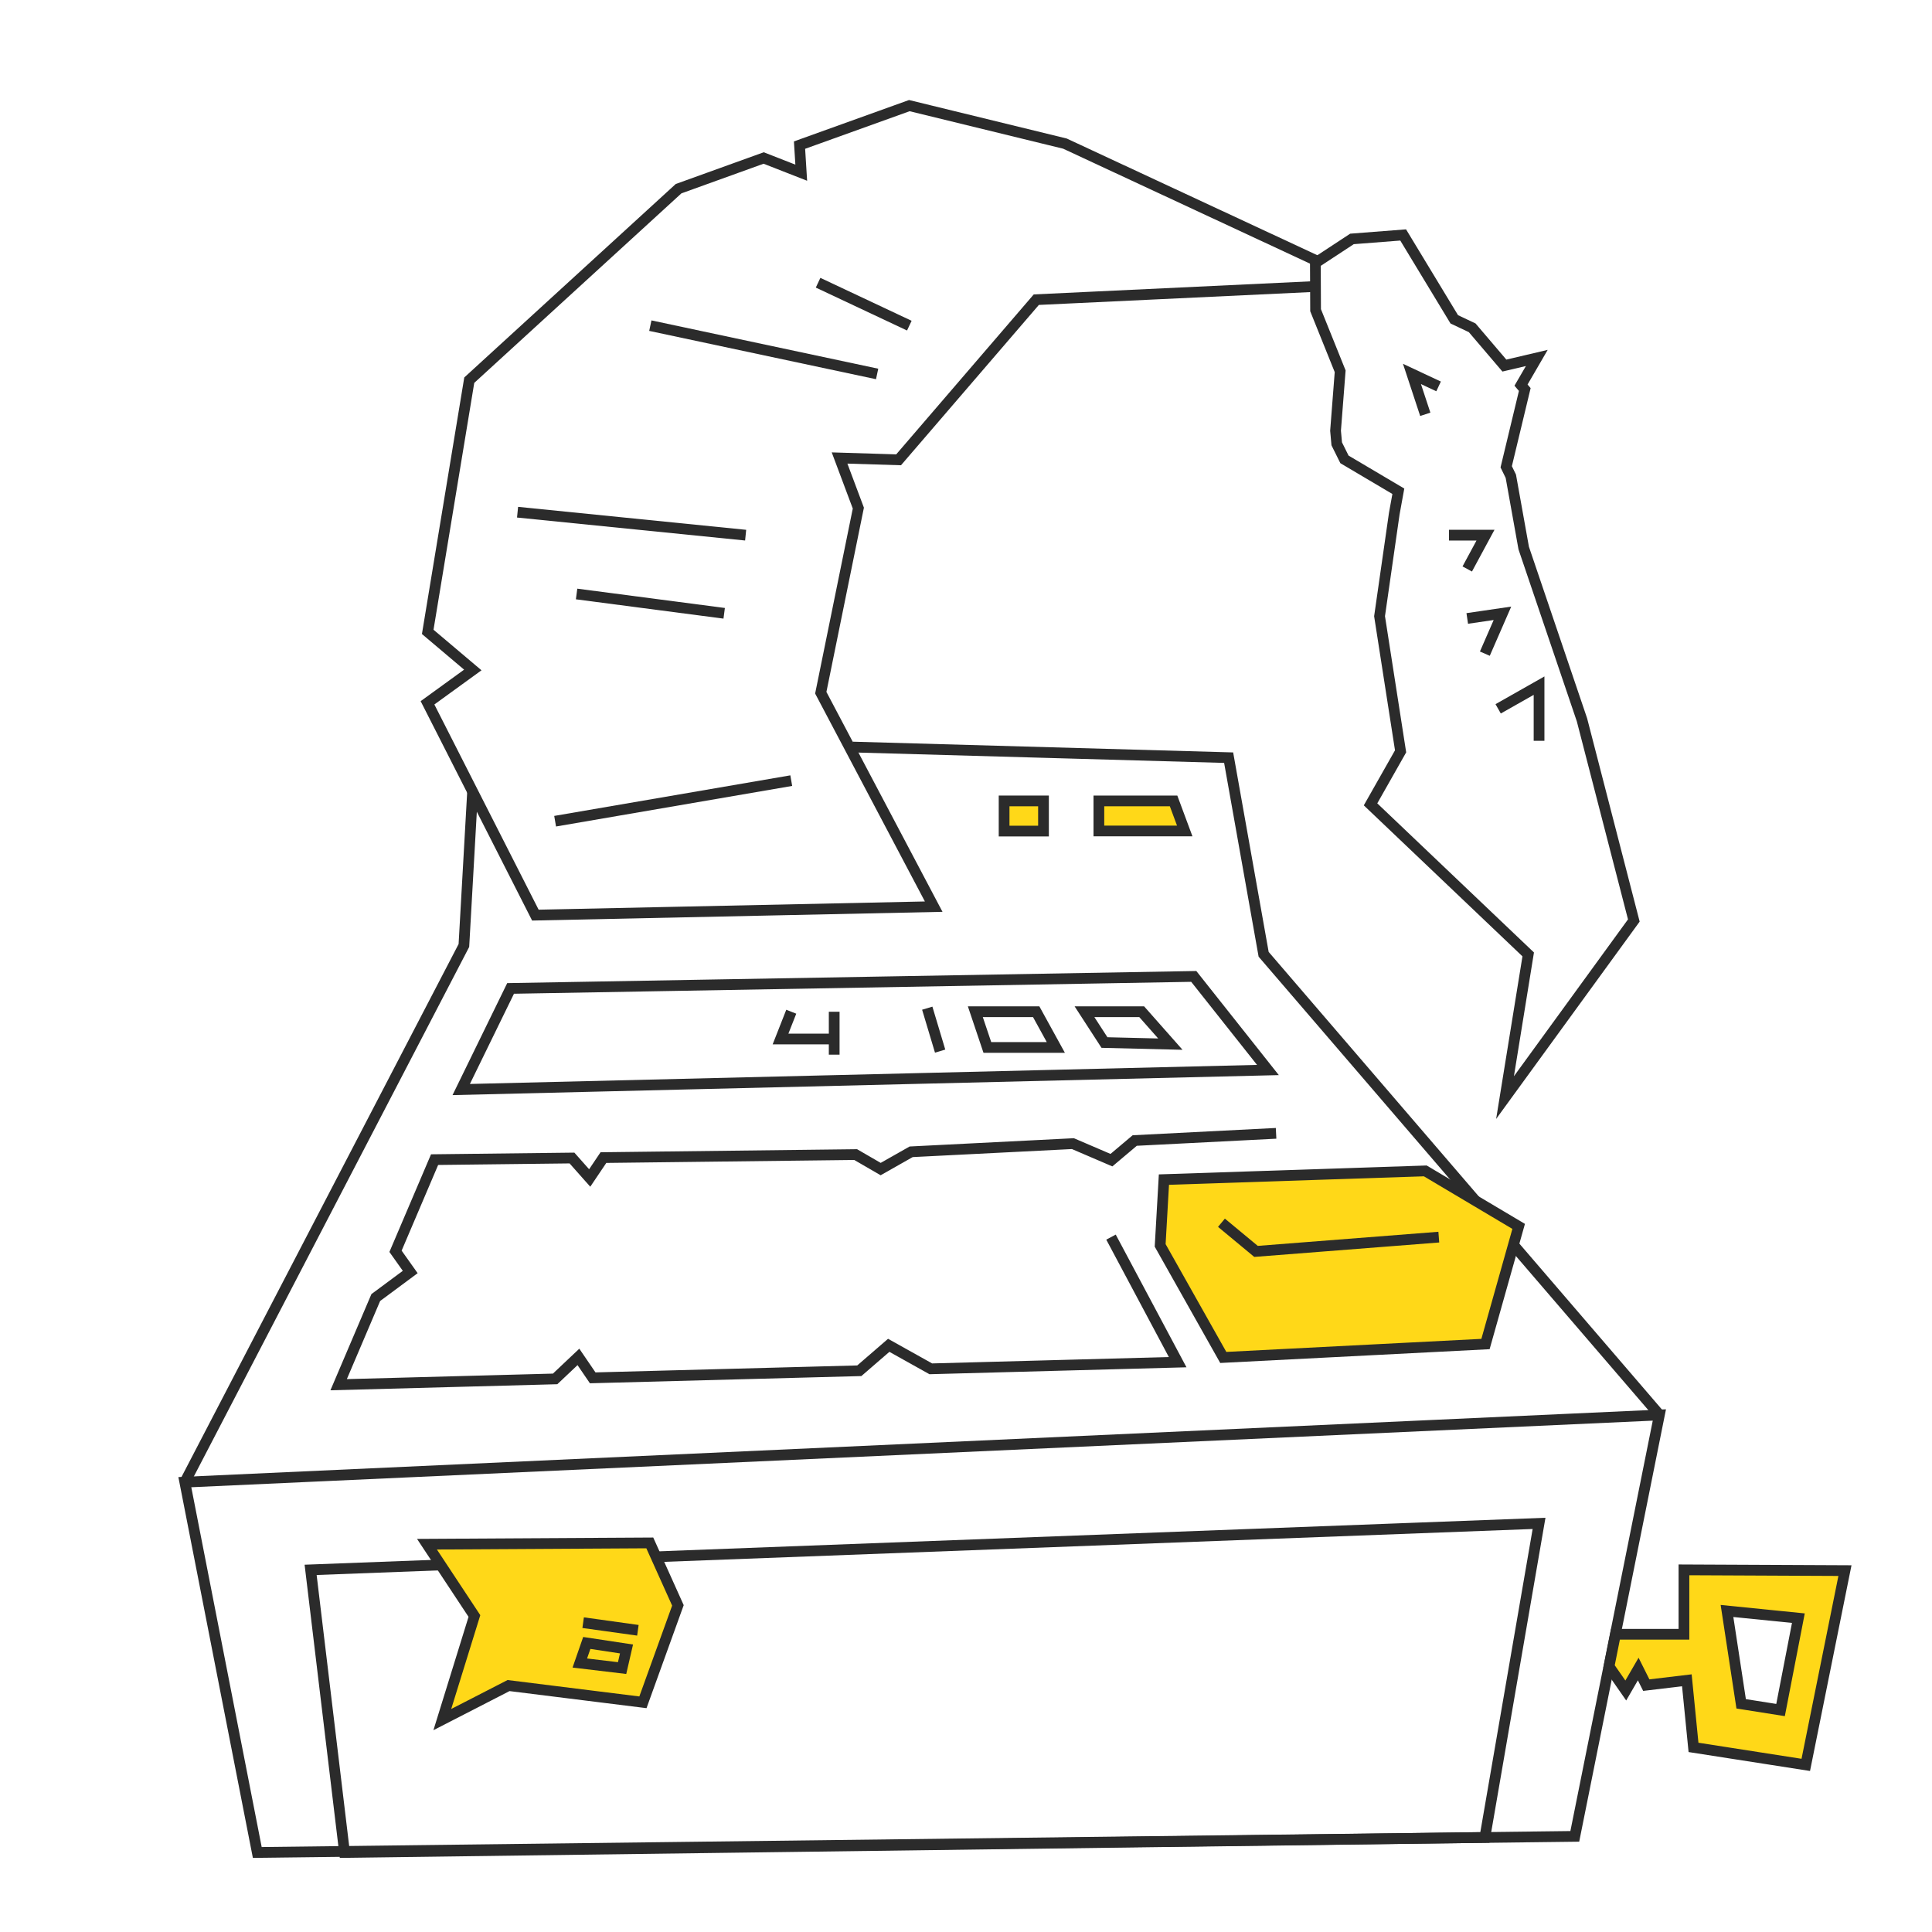 <svg id="Слой_1" data-name="Слой 1" xmlns="http://www.w3.org/2000/svg" viewBox="0 0 180 180"><defs><style>.cls-1{fill:none;}.cls-1,.cls-2{stroke:#2b2b2b;stroke-miterlimit:10;}.cls-2{fill:#ffd818;}</style></defs><title>loyalty-path-5</title><polyline class="cls-1" points="134.03 36 131.55 34.84 132.79 38.6"/><polygon class="cls-1" points="142.38 88.92 127.69 74.94 130.49 70 128.53 57.41 129.9 47.86 130.28 45.77 125.26 42.8 124.54 41.35 124.43 40.13 124.86 34.59 122.57 28.9 122.55 24.5 125.96 22.26 130.73 21.89 135.49 29.75 137.16 30.54 140.16 34.06 143.18 33.35 141.71 35.88 142.06 36.29 140.33 43.49 140.76 44.37 141.96 51.06 147.39 67.07 152.22 85.76 140.22 102.26 142.38 88.92"/><polyline class="cls-1" points="135 49.86 138.4 49.86 136.7 53.01"/><polyline class="cls-1" points="136.7 57.62 139.98 57.14 138.34 60.9"/><polyline class="cls-1" points="139.58 66.04 143.39 63.88 143.39 69.02"/><polygon class="cls-1" points="17.22 138.09 23.97 172.59 146.72 171.09 154.6 131.83 17.22 138.09"/><polyline class="cls-1" points="79.43 69.6 114.47 70.59 117.73 88.91 154.61 131.82"/><polyline class="cls-1" points="44.03 73.75 43.22 88.09 17.22 138.09"/><polyline class="cls-1" points="122.78 24.35 99.22 13.38 84.72 9.84 74.49 13.52 74.65 16.09 71.15 14.72 63.22 17.58 43.72 35.42 39.85 58.87 44.05 62.42 39.83 65.48 49.88 85.26 86.99 84.47 76.47 64.54 79.97 47.34 78.22 42.67 83.72 42.84 96.55 27.92 122.56 26.69"/><line class="cls-1" x1="48.22" y1="47.72" x2="69.47" y2="49.86"/><line class="cls-1" x1="53.72" y1="55.34" x2="67.47" y2="57.14"/><line class="cls-1" x1="60.59" y1="30.34" x2="81.72" y2="34.84"/><line class="cls-1" x1="76.22" y1="26.34" x2="84.72" y2="30.34"/><polygon class="cls-1" points="47.57 92.09 42.97 101.51 118.13 99.69 111.22 90.97 47.57 92.09"/><polyline class="cls-1" points="103.51 115.26 109.72 126.91 86.72 127.53 82.8 125.34 80.06 127.71 55.22 128.37 53.89 126.42 51.72 128.47 31.55 129.01 35.01 120.89 38.22 118.51 36.85 116.58 40.49 108.04 53.29 107.89 54.94 109.75 56.22 107.85 79.72 107.57 82.05 108.92 84.89 107.31 99.96 106.55 103.55 108.09 105.72 106.26 118.89 105.59"/><line class="cls-1" x1="51.72" y1="76.51" x2="73.72" y2="72.73"/><polygon class="cls-2" points="108.09 116.03 108.44 109.9 132.79 109.09 141.49 114.26 138.4 125.22 113.97 126.47 108.09 116.03"/><polyline class="cls-2" points="113.8 113.92 117.02 116.59 134.05 115.26"/><rect class="cls-2" x="93.55" y="74.62" width="3.67" height="2.81"/><polygon class="cls-2" points="102.38 74.62 102.38 77.42 110.38 77.42 109.34 74.62 102.38 74.62"/><polygon class="cls-1" points="143.39 141.93 28.94 146.26 32.1 172.59 138.34 171.19 143.39 141.93"/><path class="cls-2" d="M156.89,146.26v6h-6.38l-.6,3,1.56,2.24,1.16-2,.75,1.5,3.78-.45.62,6.25,10.46,1.63,3.65-18.1Zm9,13.06-3.67-.58-1.32-8.65,6.65.67Z"/><polygon class="cls-2" points="60.54 143.75 63.16 149.57 59.9 158.6 47.38 157.04 44.23 158.66 41.21 160.21 44.2 150.56 39.78 143.87 60.54 143.75"/><line class="cls-1" x1="59.43" y1="151.89" x2="54.33" y2="151.18"/><polygon class="cls-2" points="58.37 153.63 54.67 153.07 54.02 154.94 57.96 155.41 58.37 153.63"/><polyline class="cls-1" points="73.72 94.26 72.72 96.8 77.72 96.8 77.72 94.26 77.72 98.26"/><line class="cls-1" x1="86.39" y1="93.93" x2="87.59" y2="97.93"/><polygon class="cls-1" points="90.87 94.26 91.99 97.59 98.37 97.59 96.54 94.26 90.87 94.26"/><polygon class="cls-1" points="101.04 94.26 102.9 97.13 109.04 97.28 106.37 94.26 101.04 94.26"/></svg>